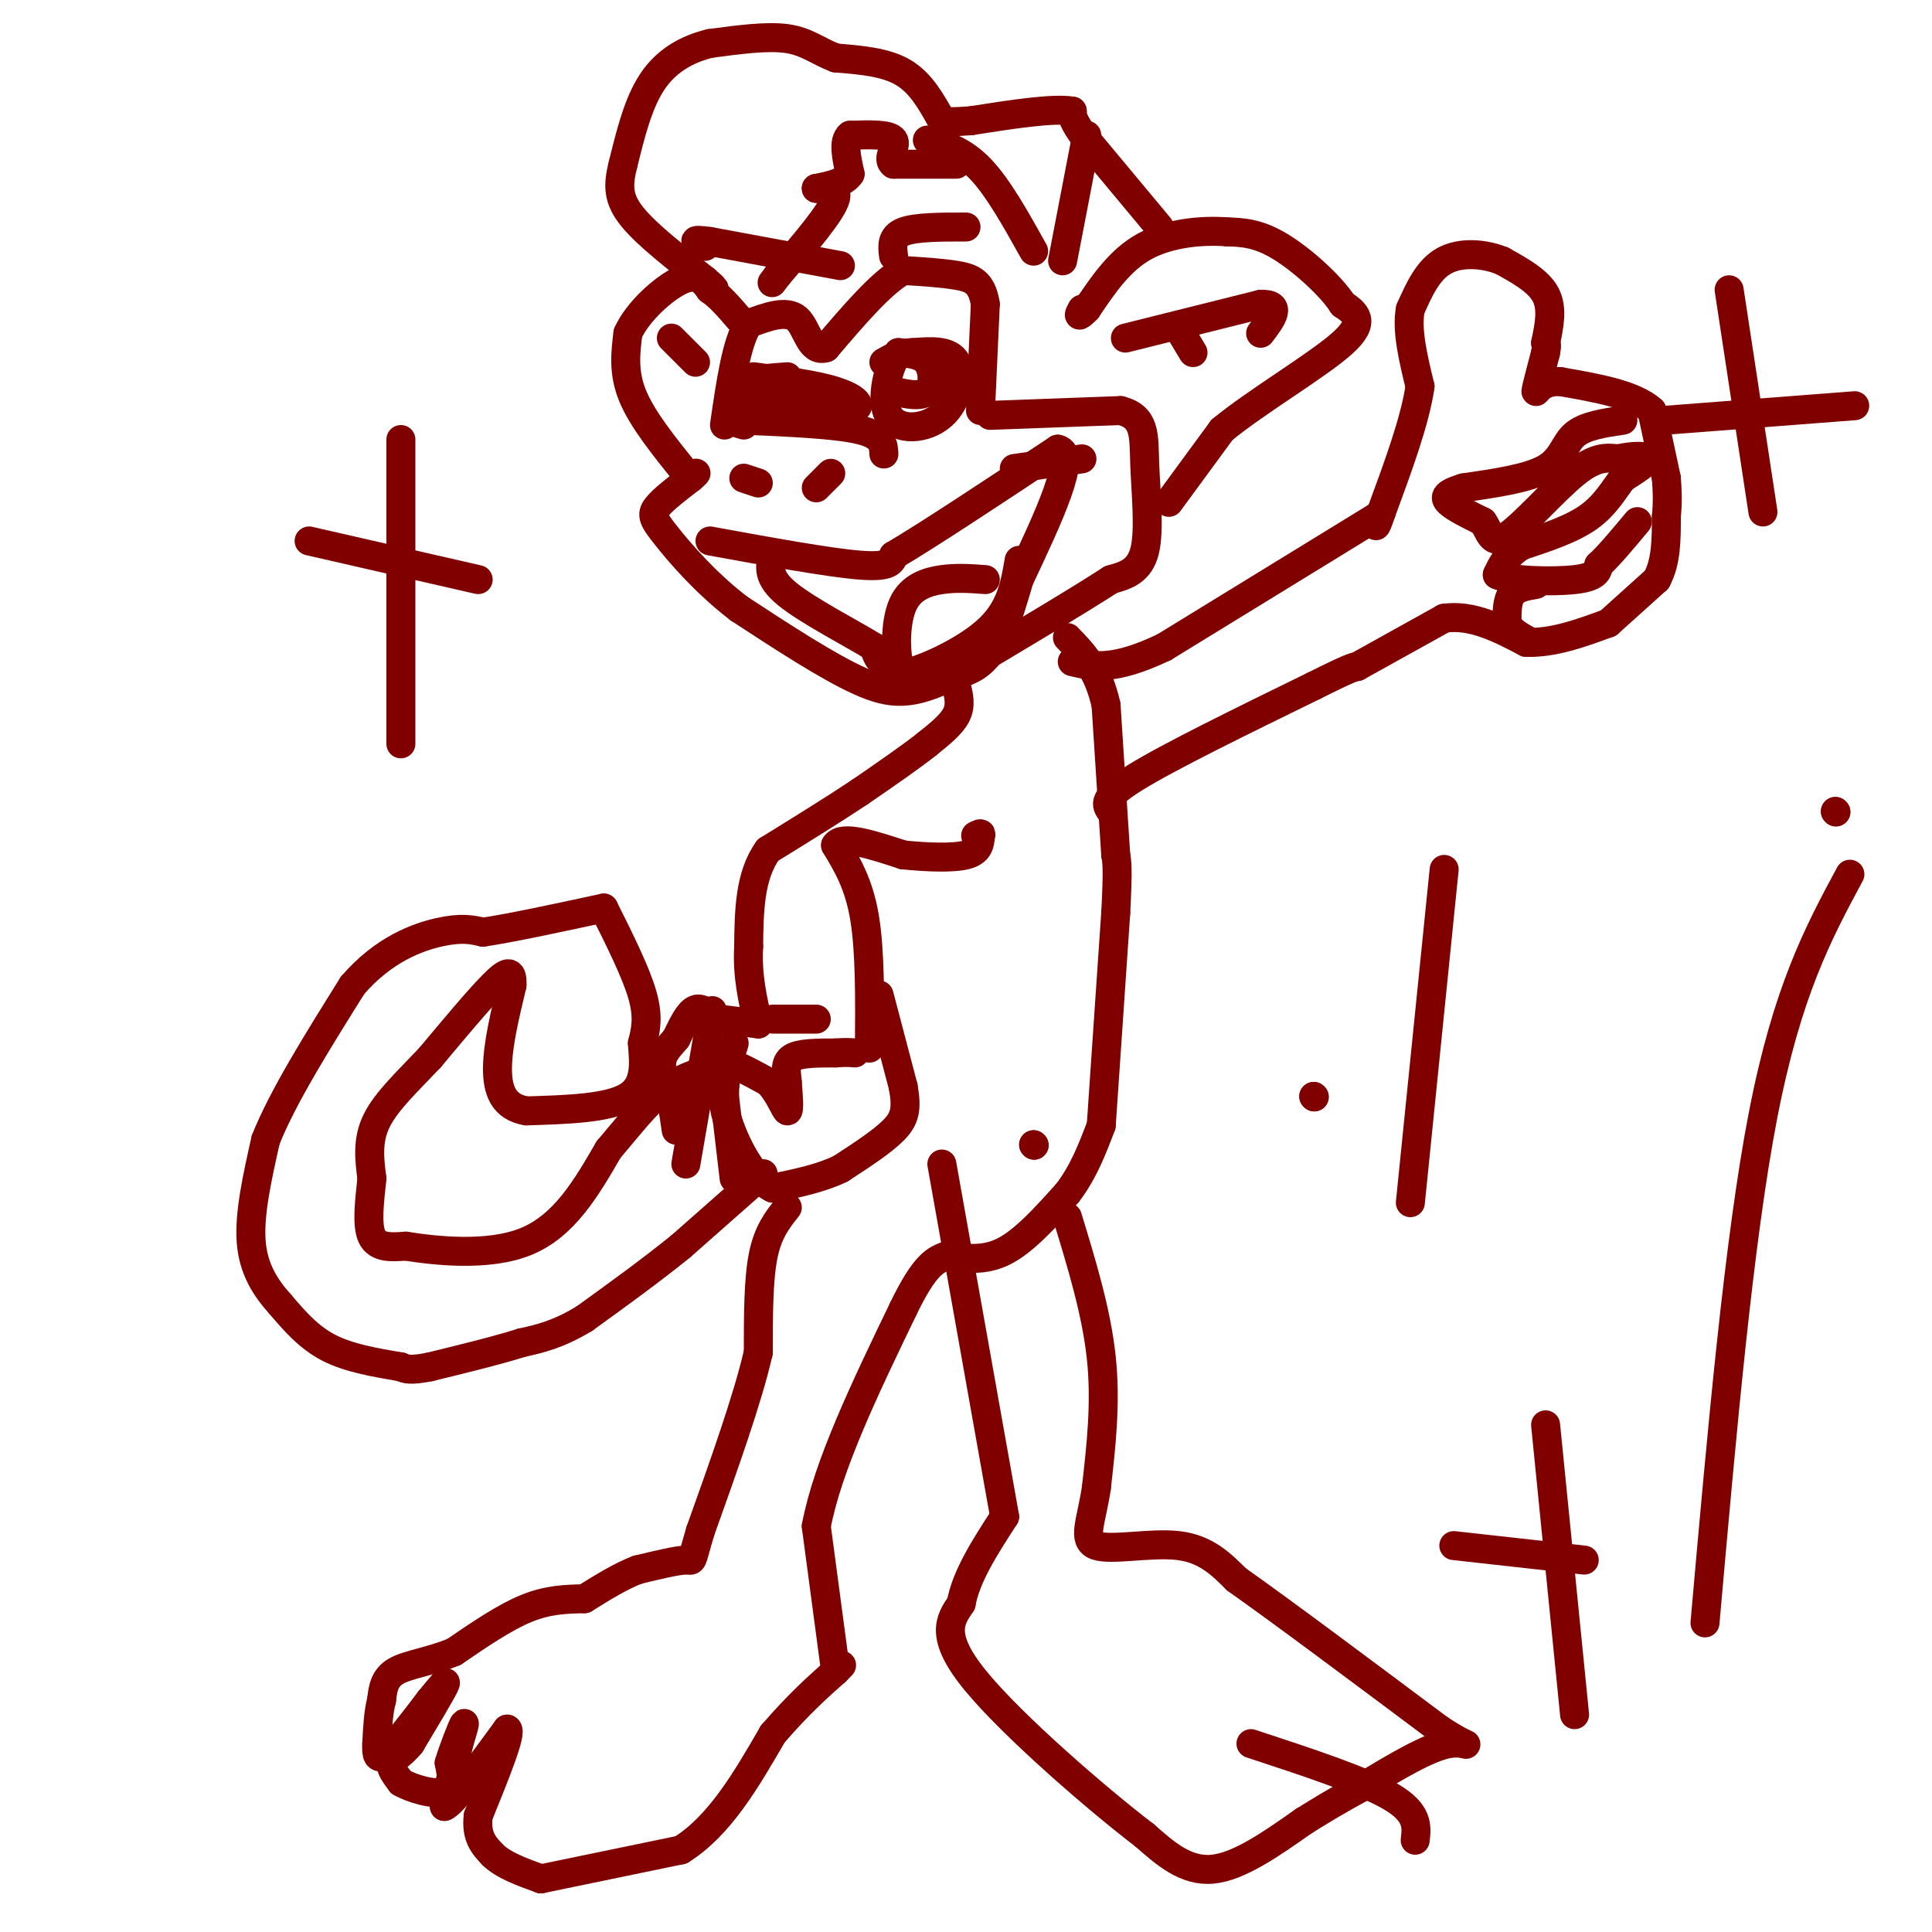<svg viewBox='0 0 400 400' version='1.1' xmlns='http://www.w3.org/2000/svg' xmlns:xlink='http://www.w3.org/1999/xlink'><g fill='none' stroke='#800000' stroke-width='6' stroke-linecap='round' stroke-linejoin='round'><path d='M180,217c0.083,-10.000 0.167,-20.000 -1,-27c-1.167,-7.000 -3.583,-11.000 -6,-15'/><path d='M173,175c1.333,-2.167 7.667,-0.083 14,2'/><path d='M187,177c4.933,0.489 10.267,0.711 13,0c2.733,-0.711 2.867,-2.356 3,-4'/><path d='M203,173c0.333,-0.667 -0.333,-0.333 -1,0'/><path d='M198,142c0.500,2.000 1.000,4.000 0,6c-1.000,2.000 -3.500,4.000 -6,6'/><path d='M192,154c-3.333,2.667 -8.667,6.333 -14,10'/><path d='M178,164c-5.500,3.667 -12.250,7.833 -19,12'/><path d='M159,176c-3.833,5.333 -3.917,12.667 -4,20'/><path d='M155,196c-0.333,6.000 0.833,11.000 2,16'/><path d='M157,212c0.000,0.000 -8.000,-1.000 -8,-1'/><path d='M149,211c-2.178,-0.867 -3.622,-2.533 -5,-2c-1.378,0.533 -2.689,3.267 -4,6'/><path d='M140,215c-1.378,1.689 -2.822,2.911 -3,5c-0.178,2.089 0.911,5.044 2,8'/><path d='M139,228c0.500,2.333 0.750,4.167 1,6'/><path d='M182,206c0.000,0.000 5.000,19.000 5,19'/><path d='M187,225c0.822,4.600 0.378,6.600 -2,9c-2.378,2.400 -6.689,5.200 -11,8'/><path d='M174,242c-4.167,2.000 -9.083,3.000 -14,4'/><path d='M160,246c-4.133,-1.911 -7.467,-8.689 -9,-13c-1.533,-4.311 -1.267,-6.156 -1,-8'/><path d='M150,225c-0.556,-2.533 -1.444,-4.867 0,-5c1.444,-0.133 5.222,1.933 9,4'/><path d='M159,224c2.289,2.222 3.511,5.778 4,6c0.489,0.222 0.244,-2.889 0,-6'/><path d='M163,224c-0.178,-2.000 -0.622,-4.000 1,-5c1.622,-1.000 5.311,-1.000 9,-1'/><path d='M173,218c2.167,-0.167 3.083,-0.083 4,0'/><path d='M152,244c0.000,0.000 -2.000,-17.000 -2,-17'/><path d='M150,227c0.000,-4.667 1.000,-7.833 2,-11'/><path d='M142,241c0.000,0.000 5.000,-29.000 5,-29'/><path d='M147,212c0.833,-4.833 0.417,-2.417 0,0'/><path d='M160,211c0.000,0.000 9.000,0.000 9,0'/><path d='M158,243c0.000,0.000 -17.000,15.000 -17,15'/><path d='M141,258c-6.167,5.000 -13.083,10.000 -20,15'/><path d='M121,273c-5.500,3.333 -9.250,4.167 -13,5'/><path d='M108,278c-5.333,1.667 -12.167,3.333 -19,5'/><path d='M89,283c-4.167,0.833 -5.083,0.417 -6,0'/><path d='M83,283c-5.417,-0.917 -10.833,-1.833 -15,-4c-4.167,-2.167 -7.083,-5.583 -10,-9'/><path d='M58,270c-3.022,-3.356 -5.578,-7.244 -6,-13c-0.422,-5.756 1.289,-13.378 3,-21'/><path d='M55,236c3.500,-8.833 10.750,-20.417 18,-32'/><path d='M73,204c6.400,-7.422 13.400,-9.978 18,-11c4.600,-1.022 6.800,-0.511 9,0'/><path d='M100,193c5.667,-0.833 15.333,-2.917 25,-5'/><path d='M125,188c3.333,6.667 6.667,13.333 8,18c1.333,4.667 0.667,7.333 0,10'/><path d='M133,216c0.267,3.867 0.933,8.533 -3,11c-3.933,2.467 -12.467,2.733 -21,3'/><path d='M109,230c-4.733,-0.778 -6.067,-4.222 -6,-9c0.067,-4.778 1.533,-10.889 3,-17'/><path d='M106,204c0.156,-3.311 -0.956,-3.089 -4,0c-3.044,3.089 -8.022,9.044 -13,15'/><path d='M89,219c-4.422,4.689 -8.978,8.911 -11,13c-2.022,4.089 -1.511,8.044 -1,12'/><path d='M77,244c-0.467,4.444 -1.133,9.556 0,12c1.133,2.444 4.067,2.222 7,2'/><path d='M84,258c5.889,0.933 17.111,2.267 25,-1c7.889,-3.267 12.444,-11.133 17,-19'/><path d='M126,238c4.600,-5.400 7.600,-9.400 11,-12c3.400,-2.600 7.200,-3.800 11,-5'/><path d='M163,250c-2.000,2.500 -4.000,5.000 -5,10c-1.000,5.000 -1.000,12.500 -1,20'/><path d='M157,280c-2.167,9.500 -7.083,23.250 -12,37'/><path d='M145,317c-2.089,7.000 -1.311,6.000 -3,6c-1.689,0.000 -5.844,1.000 -10,2'/><path d='M132,325c-3.500,1.333 -7.250,3.667 -11,6'/><path d='M121,331c-3.750,0.083 -7.500,0.167 -12,2c-4.500,1.833 -9.750,5.417 -15,9'/><path d='M94,342c-4.867,2.022 -9.533,2.578 -12,4c-2.467,1.422 -2.733,3.711 -3,6'/><path d='M79,352c-0.667,2.500 -0.833,5.750 -1,9'/><path d='M78,361c-0.111,2.333 0.111,3.667 2,2c1.889,-1.667 5.444,-6.333 9,-11'/><path d='M89,352c2.378,-2.911 3.822,-4.689 3,-3c-0.822,1.689 -3.911,6.844 -7,12'/><path d='M85,361c-2.067,2.578 -3.733,3.022 -4,4c-0.267,0.978 0.867,2.489 2,4'/><path d='M83,369c2.267,1.333 6.933,2.667 9,2c2.067,-0.667 1.533,-3.333 1,-6'/><path d='M93,365c0.867,-2.889 2.533,-7.111 3,-8c0.467,-0.889 -0.267,1.556 -1,4'/><path d='M95,361c-0.667,2.833 -1.833,7.917 -3,13'/><path d='M92,374c1.667,-0.500 7.333,-8.250 13,-16'/><path d='M105,358c1.167,0.333 -2.417,9.167 -6,18'/><path d='M99,376c-0.500,4.333 1.250,6.167 3,8'/><path d='M102,384c2.167,2.167 6.083,3.583 10,5'/><path d='M112,389c0.000,0.000 29.000,-6.000 29,-6'/><path d='M141,383c8.000,-5.000 13.500,-14.500 19,-24'/><path d='M160,359c5.333,-6.167 9.167,-9.583 13,-13'/><path d='M173,346c2.167,-2.167 1.083,-1.083 0,0'/><path d='M173,346c0.000,0.000 -4.000,-30.000 -4,-30'/><path d='M169,316c2.333,-12.500 10.167,-28.750 18,-45'/><path d='M187,271c4.500,-9.333 6.750,-10.167 9,-11'/><path d='M196,260c3.917,0.583 7.833,1.167 12,-1c4.167,-2.167 8.583,-7.083 13,-12'/><path d='M221,247c3.333,-4.333 5.167,-9.167 7,-14'/><path d='M228,233c0.000,0.000 3.000,-44.000 3,-44'/><path d='M231,189c0.500,-9.333 0.250,-10.667 0,-12'/><path d='M231,177c0.000,0.000 -2.000,-31.000 -2,-31'/><path d='M229,146c-1.667,-7.500 -4.833,-10.750 -8,-14'/><path d='M230,168c-1.000,-1.333 -2.000,-2.667 5,-7c7.000,-4.333 22.000,-11.667 37,-19'/><path d='M272,142c7.667,-3.833 8.333,-3.917 9,-4'/><path d='M281,138c0.000,0.000 18.000,-10.000 18,-10'/><path d='M299,128c5.833,-0.833 11.417,2.083 17,5'/><path d='M316,133c5.667,0.167 11.333,-1.917 17,-4'/><path d='M333,129c0.000,0.000 10.000,-9.000 10,-9'/><path d='M343,120c2.000,-3.667 2.000,-8.333 2,-13'/><path d='M345,107c0.333,-3.500 0.167,-5.750 0,-8'/><path d='M345,99c0.000,0.000 -3.000,-14.000 -3,-14'/><path d='M342,85c-3.667,-3.333 -11.333,-4.667 -19,-6'/><path d='M323,79c-4.156,-0.133 -5.044,2.533 -5,2c0.044,-0.533 1.022,-4.267 2,-8'/><path d='M320,73c0.333,-1.667 0.167,-1.833 0,-2'/><path d='M320,71c0.750,-3.583 1.500,-7.167 0,-10c-1.500,-2.833 -5.250,-4.917 -9,-7'/><path d='M311,54c-3.756,-1.533 -8.644,-1.867 -12,0c-3.356,1.867 -5.178,5.933 -7,10'/><path d='M292,64c-0.833,4.333 0.583,10.167 2,16'/><path d='M294,80c-1.000,7.000 -4.500,16.500 -8,26'/><path d='M286,106c-1.500,4.500 -1.250,2.750 -1,1'/><path d='M285,107c0.000,0.000 -44.000,27.000 -44,27'/><path d='M241,134c-10.500,5.000 -14.750,4.000 -19,3'/><path d='M336,87c-3.933,0.578 -7.867,1.156 -10,3c-2.133,1.844 -2.467,4.956 -6,7c-3.533,2.044 -10.267,3.022 -17,4'/><path d='M303,101c-3.622,1.111 -4.178,1.889 -3,3c1.178,1.111 4.089,2.556 7,4'/><path d='M307,108c1.488,2.036 1.708,5.125 5,3c3.292,-2.125 9.655,-9.464 14,-13c4.345,-3.536 6.673,-3.268 9,-3'/><path d='M335,95c2.956,-0.644 5.844,-0.756 6,0c0.156,0.756 -2.422,2.378 -5,4'/><path d='M336,99c-1.711,2.133 -3.489,5.467 -7,8c-3.511,2.533 -8.756,4.267 -14,6'/><path d='M315,113c-3.167,2.000 -4.083,4.000 -5,6'/><path d='M310,119c2.556,1.289 11.444,1.511 16,1c4.556,-0.511 4.778,-1.756 5,-3'/><path d='M331,117c2.167,-2.000 5.083,-5.500 8,-9'/><path d='M318,121c-2.000,0.333 -4.000,0.667 -5,2c-1.000,1.333 -1.000,3.667 -1,6'/><path d='M312,129c0.667,1.667 2.833,2.833 5,4'/><path d='M242,104c0.000,0.000 11.000,-15.000 11,-15'/><path d='M253,89c7.267,-5.978 19.933,-13.422 25,-18c5.067,-4.578 2.533,-6.289 0,-8'/><path d='M278,63c-2.400,-3.778 -8.400,-9.222 -13,-12c-4.600,-2.778 -7.800,-2.889 -11,-3'/><path d='M254,48c-4.956,-0.378 -11.844,0.178 -17,3c-5.156,2.822 -8.578,7.911 -12,13'/><path d='M225,64c-2.167,2.167 -1.583,1.083 -1,0'/><path d='M142,98c-4.500,-5.583 -9.000,-11.167 -11,-16c-2.000,-4.833 -1.500,-8.917 -1,-13'/><path d='M130,69c2.022,-4.556 7.578,-9.444 11,-11c3.422,-1.556 4.711,0.222 6,2'/><path d='M147,60c2.000,1.333 4.000,3.667 6,6'/><path d='M174,55c0.000,0.000 -27.000,-5.000 -27,-5'/><path d='M147,50c-4.667,-0.667 -2.833,0.167 -1,1'/><path d='M185,53c-0.250,-2.000 -0.500,-4.000 2,-5c2.500,-1.000 7.750,-1.000 13,-1'/><path d='M233,70c0.000,0.000 28.000,-7.000 28,-7'/><path d='M261,63c4.667,-0.167 2.333,2.917 0,6'/><path d='M247,73c0.000,0.000 -3.000,-5.000 -3,-5'/><path d='M203,85c0.000,0.000 1.000,-22.000 1,-22'/><path d='M204,63c-0.689,-4.711 -2.911,-5.489 -6,-6c-3.089,-0.511 -7.044,-0.756 -11,-1'/><path d='M187,56c-4.500,2.500 -10.250,9.250 -16,16'/><path d='M171,72c-3.378,1.111 -3.822,-4.111 -6,-6c-2.178,-1.889 -6.089,-0.444 -10,1'/><path d='M155,67c-2.500,3.667 -3.750,12.333 -5,21'/><path d='M198,34c0.000,0.000 -13.000,0.000 -13,0'/><path d='M185,34c-1.622,-1.067 0.822,-3.733 0,-5c-0.822,-1.267 -4.911,-1.133 -9,-1'/><path d='M176,28c-1.500,1.167 -0.750,4.583 0,8'/><path d='M176,36c-1.167,1.833 -4.083,2.417 -7,3'/><path d='M169,39c0.333,0.200 4.667,-0.800 4,2c-0.667,2.800 -6.333,9.400 -12,16'/><path d='M161,57c-2.000,2.667 -1.000,1.333 0,0'/><path d='M383,181c-6.500,12.083 -13.000,24.167 -18,50c-5.000,25.833 -8.500,65.417 -12,105'/><path d='M380,168c0.000,0.000 0.100,0.100 0.1,0.1'/><path d='M380,168c0.000,0.000 0.100,0.100 0.1,0.1'/><path d='M83,91c0.000,0.000 0.000,63.000 0,63'/><path d='M64,112c0.000,0.000 35.000,8.000 35,8'/><path d='M221,252c3.000,9.833 6.000,19.667 7,29c1.000,9.333 0.000,18.167 -1,27'/><path d='M227,308c-1.024,6.976 -3.083,10.917 0,12c3.083,1.083 11.310,-0.690 17,0c5.690,0.690 8.845,3.845 12,7'/><path d='M256,327c9.000,6.333 25.500,18.667 42,31'/><path d='M298,358c7.778,5.089 6.222,2.311 2,3c-4.222,0.689 -11.111,4.844 -18,9'/><path d='M282,370c-5.000,2.667 -8.500,4.833 -12,7'/><path d='M270,377c-6.750,4.750 -13.500,9.500 -19,10c-5.500,0.500 -9.750,-3.250 -14,-7'/><path d='M237,380c-9.822,-7.489 -27.378,-22.711 -35,-32c-7.622,-9.289 -5.311,-12.644 -3,-16'/><path d='M199,332c1.000,-5.667 5.000,-11.833 9,-18'/><path d='M208,314c0.000,0.000 -13.000,-73.000 -13,-73'/><path d='M259,361c11.667,3.833 23.333,7.667 29,11c5.667,3.333 5.333,6.167 5,9'/><path d='M299,180c0.000,0.000 -7.000,69.000 -7,69'/><path d='M272,227c0.000,0.000 0.100,0.100 0.1,0.1'/><path d='M272,227c0.000,0.000 0.100,0.100 0.1,0.1'/><path d='M205,86c0.000,0.000 27.000,-1.000 27,-1'/><path d='M232,85c5.226,1.333 4.792,5.167 5,11c0.208,5.833 1.060,13.667 0,18c-1.060,4.333 -4.030,5.167 -7,6'/><path d='M230,120c-6.667,4.333 -19.833,12.167 -33,20'/><path d='M197,140c-8.244,4.000 -12.356,4.000 -19,1c-6.644,-3.000 -15.822,-9.000 -25,-15'/><path d='M153,126c-7.060,-5.429 -12.208,-11.500 -15,-15c-2.792,-3.500 -3.226,-4.429 -2,-6c1.226,-1.571 4.113,-3.786 7,-6'/><path d='M143,99c1.333,-1.167 1.167,-1.083 1,-1'/><path d='M240,47c0.000,0.000 -15.000,-18.000 -15,-18'/><path d='M225,29c-3.000,-4.000 -3.000,-5.000 -3,-6'/><path d='M222,23c-4.000,-0.667 -12.500,0.667 -21,2'/><path d='M201,25c-4.500,0.333 -5.250,0.167 -6,0'/><path d='M195,25c-2.167,-3.917 -4.333,-7.833 -8,-10c-3.667,-2.167 -8.833,-2.583 -14,-3'/><path d='M173,12c-3.689,-1.400 -5.911,-3.400 -10,-4c-4.089,-0.600 -10.044,0.200 -16,1'/><path d='M147,9c-4.889,1.178 -9.111,3.622 -12,8c-2.889,4.378 -4.444,10.689 -6,17'/><path d='M129,34c-1.156,4.511 -1.044,7.289 2,11c3.044,3.711 9.022,8.356 15,13'/><path d='M146,58c2.667,2.333 1.833,1.667 1,1'/><path d='M192,29c3.667,1.083 7.333,2.167 11,6c3.667,3.833 7.333,10.417 11,17'/><path d='M185,81c2.822,0.622 5.644,1.244 7,0c1.356,-1.244 1.244,-4.356 0,-6c-1.244,-1.644 -3.622,-1.822 -6,-2'/><path d='M186,73c-1.971,2.466 -3.900,9.630 -2,13c1.900,3.370 7.627,2.946 11,0c3.373,-2.946 4.392,-8.413 3,-11c-1.392,-2.587 -5.196,-2.293 -9,-2'/><path d='M189,73c-2.500,0.000 -4.250,1.000 -6,2'/><path d='M163,78c-4.022,0.289 -8.044,0.578 -9,2c-0.956,1.422 1.156,3.978 3,5c1.844,1.022 3.422,0.511 5,0'/><path d='M147,112c12.333,2.250 24.667,4.500 31,5c6.333,0.500 6.667,-0.750 7,-2'/><path d='M185,115c6.833,-4.000 20.417,-13.000 34,-22'/><path d='M219,93c4.333,0.833 -1.833,13.917 -8,27'/><path d='M211,120c-2.381,8.131 -4.333,14.958 -9,18c-4.667,3.042 -12.048,2.298 -16,1c-3.952,-1.298 -4.476,-3.149 -5,-5'/><path d='M181,134c-4.644,-2.867 -13.756,-7.533 -18,-11c-4.244,-3.467 -3.622,-5.733 -3,-8'/><path d='M204,120c-2.946,-0.220 -5.893,-0.440 -9,0c-3.107,0.440 -6.375,1.542 -8,5c-1.625,3.458 -1.607,9.274 -1,12c0.607,2.726 1.804,2.363 3,2'/><path d='M189,139c3.756,-1.067 11.644,-4.733 16,-9c4.356,-4.267 5.178,-9.133 6,-14'/><path d='M183,94c-0.083,-1.917 -0.167,-3.833 -5,-5c-4.833,-1.167 -14.417,-1.583 -24,-2'/><path d='M154,87c-4.000,-0.167 -2.000,0.417 0,1'/><path d='M169,101c0.000,0.000 3.000,-3.000 3,-3'/><path d='M157,100c0.000,0.000 -3.000,-1.000 -3,-1'/><path d='M139,70c0.000,0.000 5.000,5.000 5,5'/><path d='M220,54c0.000,0.000 5.000,-26.000 5,-26'/><path d='M214,237c0.000,0.000 0.100,0.100 0.1,0.1'/><path d='M214,237c0.000,0.000 0.100,0.100 0.1,0.1'/><path d='M320,295c0.000,0.000 6.000,60.000 6,60'/><path d='M301,320c0.000,0.000 27.000,3.000 27,3'/><path d='M210,97c0.000,0.000 14.000,-2.000 14,-2'/><path d='M166,82c-4.311,-0.333 -8.622,-0.667 -11,0c-2.378,0.667 -2.822,2.333 1,3c3.822,0.667 11.911,0.333 20,0'/><path d='M176,85c3.200,-0.756 1.200,-2.644 -3,-4c-4.200,-1.356 -10.600,-2.178 -17,-3'/><path d='M358,60c0.000,0.000 7.000,46.000 7,46'/><path d='M345,87c0.000,0.000 39.000,-3.000 39,-3'/></g>
</svg>